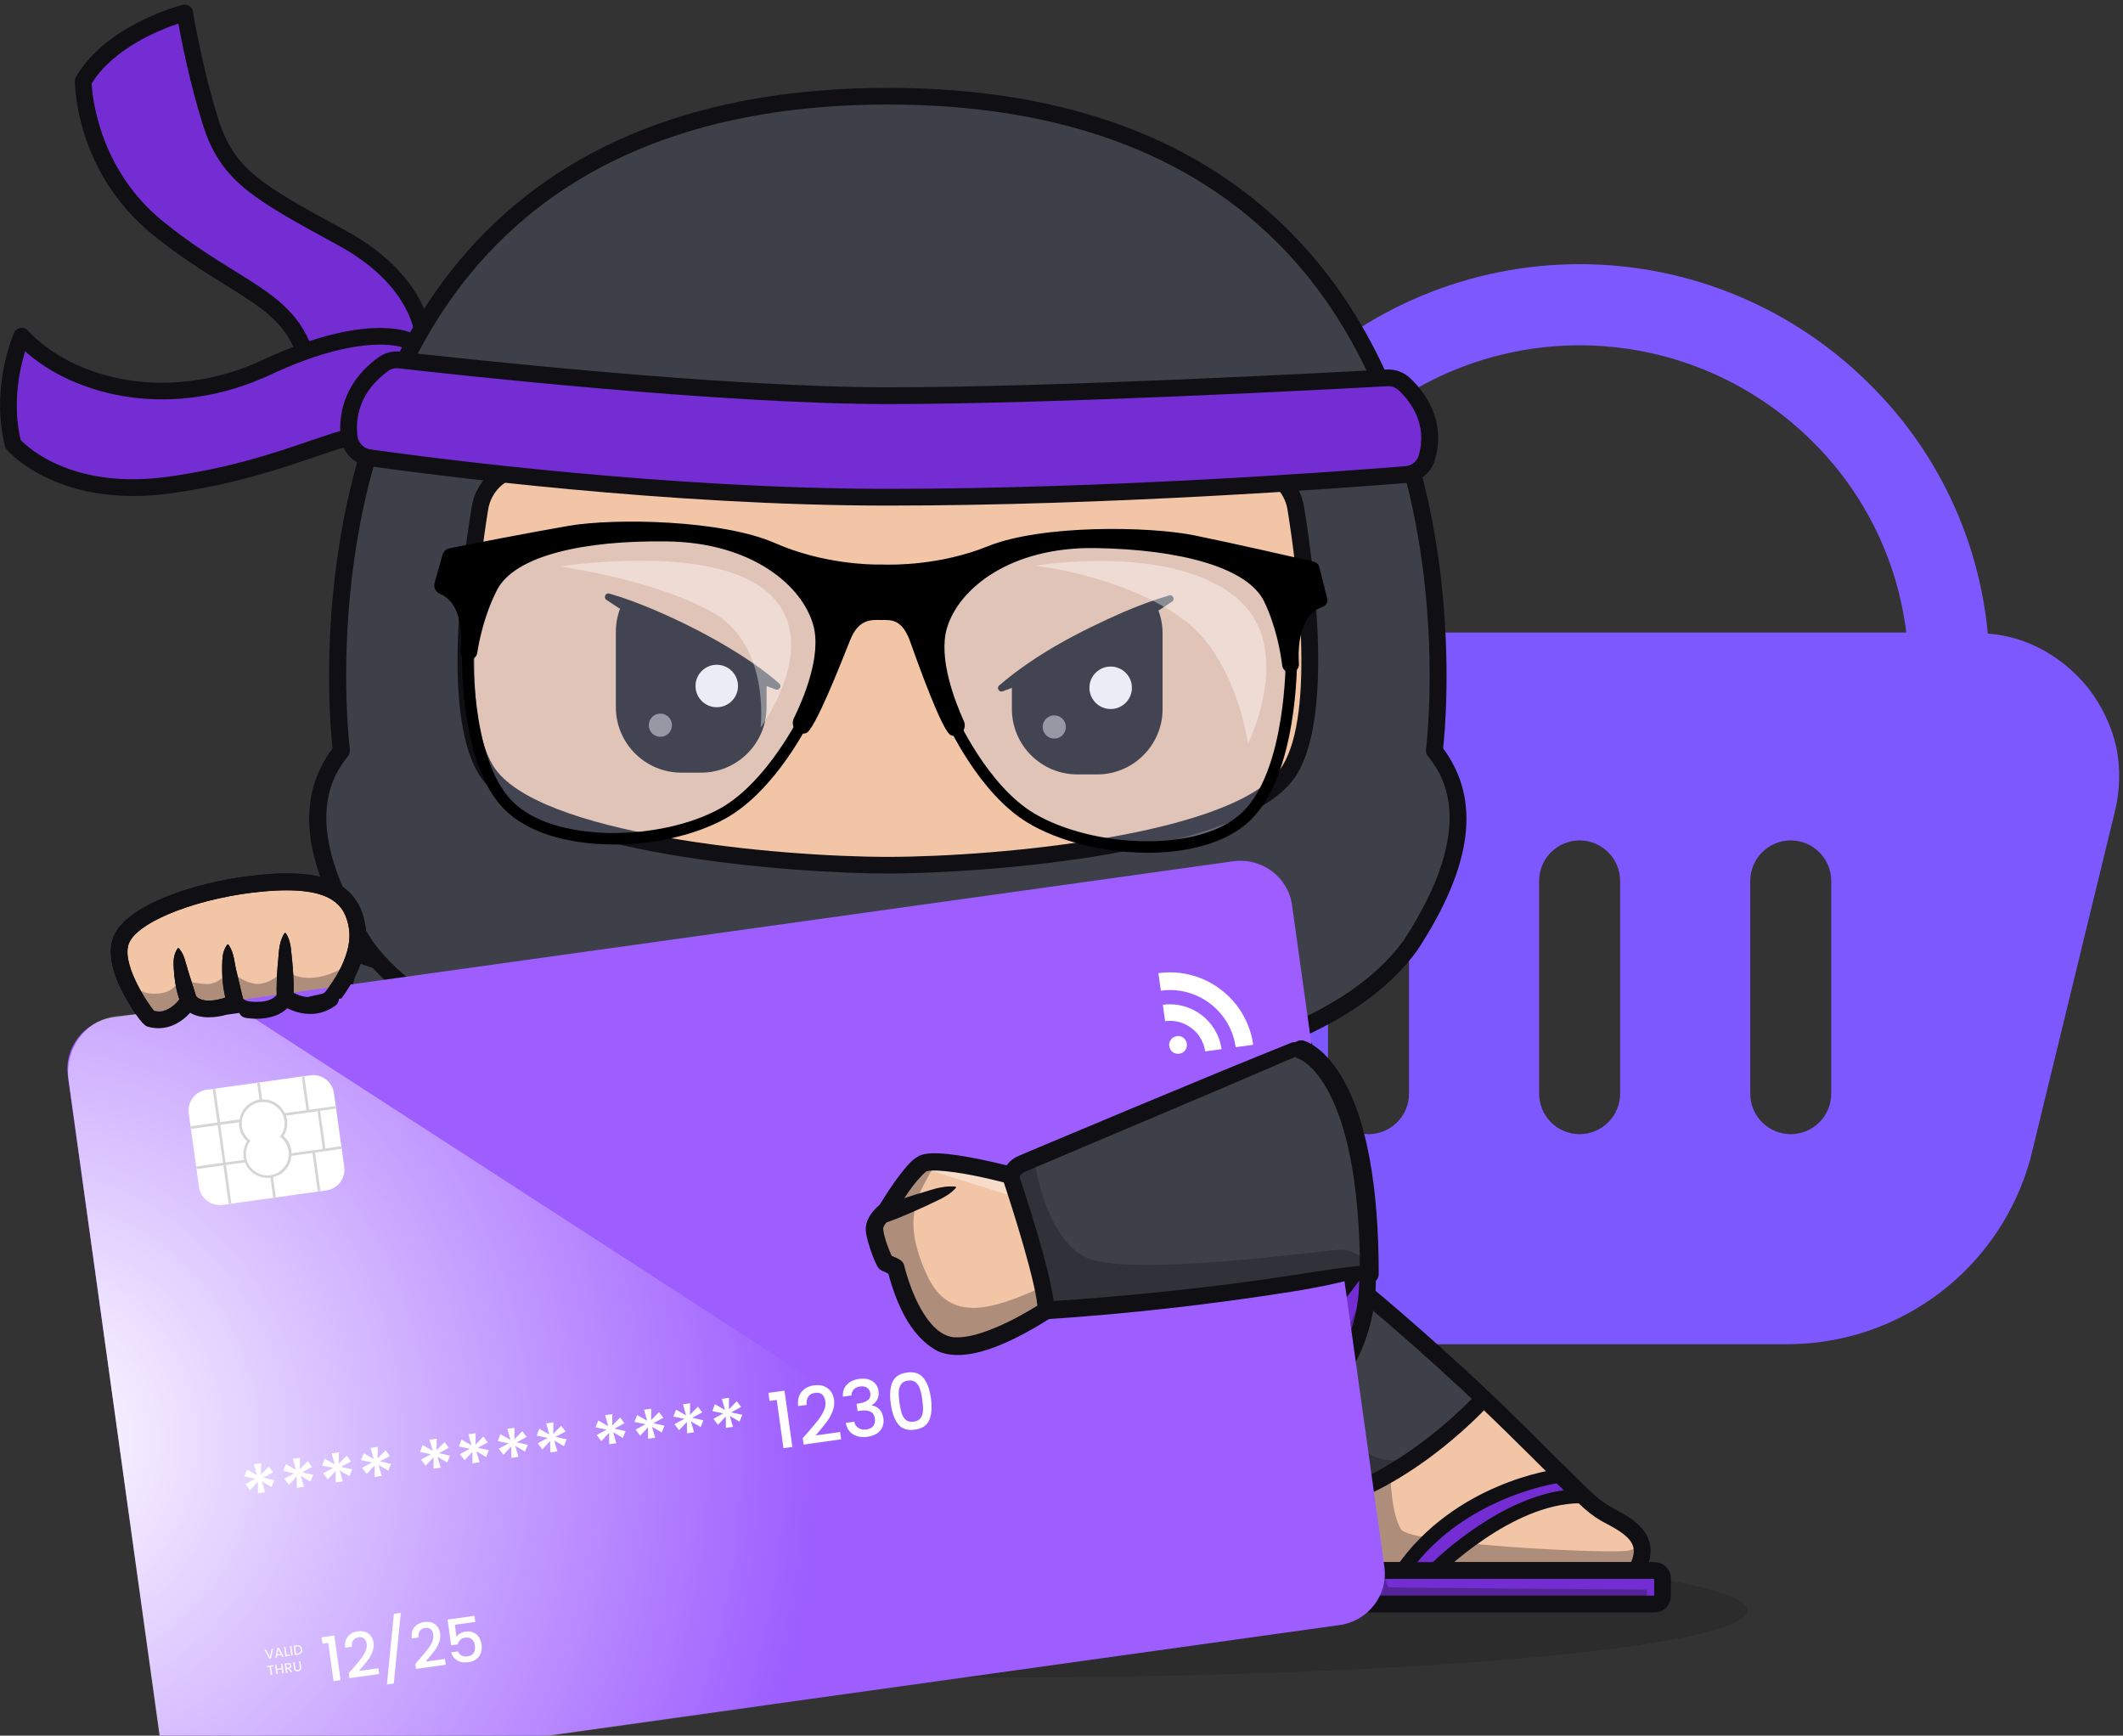 <svg width="367" height="300" viewBox="0 0 367 300" fill="none" xmlns="http://www.w3.org/2000/svg">
<rect x="0" y="0" width="367" height="300" fill="#333333" stroke="none"/>
<path d="M365.841 129.116C364.983 125.412 363.326 121.94 360.988 118.942C358.615 115.967 355.62 113.546 352.214 111.849C349.528 110.528 346.613 109.735 343.628 109.516C342.106 93.183 334.868 77.913 323.188 66.396C309.888 53.116 291.862 45.657 273.068 45.657C254.273 45.657 236.247 53.116 222.948 66.396C211.268 77.913 204.029 93.183 202.508 109.516C199.522 109.735 196.607 110.528 193.921 111.849C190.498 113.52 187.498 115.945 185.148 118.942C182.792 121.934 181.133 125.413 180.294 129.127C179.454 132.841 179.454 136.695 180.294 140.409L194.948 200.422C197.47 209.618 202.95 217.727 210.541 223.496C218.133 229.266 227.413 232.374 236.948 232.342H308.908C318.475 232.352 327.78 229.214 335.387 223.412C342.994 217.609 348.481 209.465 351.001 200.236L365.561 140.409C366.494 136.713 366.588 132.849 365.841 129.116ZM243.574 189.036C243.574 190.892 242.837 192.673 241.524 193.985C240.211 195.298 238.431 196.036 236.574 196.036C234.718 196.036 232.937 195.298 231.625 193.985C230.312 192.673 229.574 190.892 229.574 189.036V152.262C229.574 150.406 230.312 148.625 231.625 147.313C232.937 146 234.718 145.262 236.574 145.262C238.431 145.262 240.211 146 241.524 147.313C242.837 148.625 243.574 150.406 243.574 152.262V189.036ZM280.068 189.036C280.068 189.955 279.887 190.865 279.535 191.714C279.183 192.564 278.667 193.335 278.017 193.985C277.367 194.635 276.596 195.151 275.746 195.503C274.897 195.855 273.987 196.036 273.068 196.036C272.148 196.036 271.238 195.855 270.389 195.503C269.54 195.151 268.768 194.635 268.118 193.985C267.468 193.335 266.952 192.564 266.601 191.714C266.249 190.865 266.068 189.955 266.068 189.036V152.262C266.068 150.406 266.805 148.625 268.118 147.313C269.431 146 271.211 145.262 273.068 145.262C274.924 145.262 276.705 146 278.017 147.313C279.33 148.625 280.068 150.406 280.068 152.262V189.036ZM316.561 189.036C316.561 190.892 315.824 192.673 314.511 193.985C313.198 195.298 311.418 196.036 309.561 196.036C307.704 196.036 305.924 195.298 304.611 193.985C303.299 192.673 302.561 190.892 302.561 189.036V152.262C302.561 150.406 303.299 148.625 304.611 147.313C305.924 146 307.704 145.262 309.561 145.262C311.418 145.262 313.198 146 314.511 147.313C315.824 148.625 316.561 150.406 316.561 152.262V189.036ZM216.601 109.329C218.136 96.8 223.859 85.157 232.841 76.289C243.528 65.654 257.991 59.683 273.068 59.683C288.144 59.683 302.608 65.654 313.294 76.289C322.277 85.157 327.999 96.8 329.534 109.329H216.601Z" fill="#7E58FF"/>
<g clip-path="url(#clip0_1884_162)">
<g opacity="0.2">
<path d="M172.567 289.933C244.099 289.933 302.087 284.749 302.087 278.353C302.087 271.957 244.099 266.772 172.567 266.772C101.035 266.772 43.047 271.957 43.047 278.353C43.047 284.749 101.035 289.933 172.567 289.933Z" fill="#0F0F14"/>
</g>
<path d="M54.9 181.407C59.509 174.194 60.625 164.473 60.625 164.473C60.625 164.473 63.116 154.025 53.04 152.779C42.963 151.534 23.296 157.632 21.42 162.241C19.56 166.851 25.9 176.054 25.9 176.054C26.272 182.653 35.863 182.895 35.863 182.895L37.48 185.904C38.483 187.78 41.621 189.672 43.966 190.837C43.966 190.837 50.306 188.621 54.916 181.407H54.9Z" fill="#F2C5A7"/>
<path d="M106.603 178.108C93.47 176.054 60.62 164.489 60.62 164.489C60.62 164.489 59.505 174.194 54.895 181.423C50.285 188.637 43.945 190.853 43.945 190.853C45.352 191.564 46.485 192.001 46.679 192.001C47.18 192.001 51.66 193.99 65.343 198.729C79.026 203.452 109.724 205.765 109.724 205.765C112.911 203.339 119.72 180.194 106.603 178.124V178.108Z" fill="#3E4049"/>
<g opacity="0.3">
<path d="M22.593 166.35C22.593 166.35 26.879 172.641 40.044 174.226C53.21 175.811 58.094 174.76 58.094 174.76L55.458 180.631C55.458 180.631 70.953 185.386 82.63 186.971C94.291 188.556 96.556 182.976 96.556 182.976L102.378 184.497C102.378 184.497 109.527 196.336 109.43 198.665C109.333 200.994 109.268 204.035 108.686 204.423C108.104 204.811 106.616 205.749 106.616 205.749C106.616 205.749 77.163 203.08 62.477 197.711C47.775 192.341 41.872 190.287 39.85 188.362C37.828 186.438 35.871 182.912 35.871 182.912C35.871 182.912 28.124 181.278 26.717 179.192C25.31 177.089 25.666 175.714 25.536 175.52C25.407 175.326 19.714 166.091 22.609 166.366L22.593 166.35Z" fill="#0F0F14"/>
</g>
<path d="M109.746 207.188C109.746 207.188 109.681 207.188 109.633 207.188C108.371 207.091 78.595 204.811 64.88 200.088C56.518 197.209 51.552 195.317 48.9 194.314C47.671 193.845 46.716 193.489 46.474 193.424C46.474 193.424 46.555 193.441 46.684 193.441C45.503 193.441 38.047 190.028 36.203 186.599L34.958 184.302C32.419 184.06 25.14 182.831 24.477 176.571C23.2 174.647 18.121 166.527 20.062 161.708C22.407 155.901 43.207 150.127 53.186 151.356C56.486 151.761 58.96 153.119 60.513 155.367C62.47 158.198 62.421 161.675 62.211 163.535C68.114 165.589 95.319 174.889 106.802 176.701C111.137 177.38 114.048 180.178 115.213 184.788C117.251 192.858 113.256 204.892 110.587 206.93C110.328 207.124 110.021 207.221 109.714 207.221L109.746 207.188ZM46.878 190.546C47.282 190.594 47.849 190.804 49.919 191.581C52.571 192.583 57.504 194.46 65.818 197.322C78.078 201.56 104.684 203.857 109.196 204.229C110.943 202.013 114.161 192.244 112.447 185.451C111.557 181.957 109.584 180.016 106.398 179.515C93.281 177.461 61.499 166.301 60.157 165.832C59.461 165.589 59.057 164.845 59.235 164.134C59.235 164.101 60.189 159.864 58.167 156.969C57.1 155.432 55.305 154.494 52.862 154.203C42.511 152.925 24.186 159.282 22.763 162.775C21.615 165.589 24.817 171.913 27.098 175.229C27.243 175.439 27.34 175.698 27.356 175.973C27.648 181.181 35.831 181.456 35.912 181.456C36.43 181.456 36.899 181.763 37.142 182.216L38.759 185.224C39.94 187.424 45.681 190.206 46.894 190.546H46.878Z" fill="#0F0F14"/>
<path d="M43.954 192.293C43.356 192.293 42.79 191.921 42.596 191.322C42.337 190.562 42.725 189.737 43.485 189.478C43.566 189.446 49.437 187.279 53.691 180.631C58.058 173.79 59.19 164.409 59.206 164.312C59.303 163.519 60.015 162.953 60.807 163.034C61.6 163.131 62.166 163.843 62.085 164.635C62.037 165.04 60.872 174.76 56.149 182.168C51.33 189.721 44.747 192.098 44.472 192.195C44.31 192.244 44.148 192.276 43.987 192.276L43.954 192.293Z" fill="#0F0F14"/>
<path d="M286.023 271.463H229.398C228.639 271.463 228.023 272.078 228.023 272.838V275.878C228.023 276.638 228.639 277.253 229.398 277.253H286.023C286.782 277.253 287.398 276.638 287.398 275.878V272.838C287.398 272.078 286.782 271.463 286.023 271.463Z" fill="#742DD2"/>
<g opacity="0.3">
<path d="M239.163 271.577C239.163 271.577 239.729 274.245 240.037 274.342C240.344 274.439 284.725 274.747 284.725 274.747V277.238H230.898V271.447L239.179 271.577H239.163Z" fill="#0F0F14"/>
</g>
<path d="M124.439 270.994H75.141C74.114 270.994 73.281 271.827 73.281 272.854V275.701C73.281 276.728 74.114 277.561 75.141 277.561H124.439C125.466 277.561 126.299 276.728 126.299 275.701V272.854C126.299 271.827 125.466 270.994 124.439 270.994Z" fill="#FF2434"/>
<g opacity="0.3">
<path d="M74.031 274.73C74.031 274.73 108.384 274.391 109.97 274.277C111.555 274.164 112.493 270.994 112.493 270.994H122.941V277.561H74.031V274.73Z" fill="#0F0F14"/>
</g>
<path d="M78.988 263.797C77.872 264.735 74.783 267.064 76.837 270.978L124.259 270.412C124.259 270.412 124.728 262.859 124.259 260.659C110.689 256.163 89.162 255.937 89.162 255.937C89.162 255.937 80.104 262.843 78.988 263.781V263.797Z" fill="#F2C5A7"/>
<path d="M131.734 252.329C131.734 252.329 119.361 224.138 107.489 219.513C107.489 219.513 100.939 219.464 95.423 230.479C89.908 241.493 89.164 255.969 89.164 255.969C89.164 255.969 110.691 256.195 124.261 260.691C123.792 258.492 131.717 252.346 131.717 252.346L131.734 252.329Z" fill="#3E4049"/>
<g opacity="0.4">
<path d="M78.486 266.692C78.971 267.323 91.247 257.958 92.46 256.664L91.975 255.483C91.975 255.483 95.468 236.334 99.204 230.236C102.94 224.139 107.388 222.068 107.388 222.068C107.388 222.068 107.647 220.726 107.453 220.354C107.259 219.982 105.9 219.739 105.9 219.739C105.9 219.739 99.334 222.198 94.87 231.546C90.406 240.895 89.597 254.578 89.597 254.772C89.597 254.966 88.044 256.794 88.044 256.794L80.022 262.972C80.022 262.972 77.434 265.366 78.486 266.708V266.692Z" fill="white"/>
</g>
<g opacity="0.3">
<path d="M114.822 240.103C114.822 240.103 116.407 247.381 113.14 252.055C109.873 256.729 105.862 256.729 105.862 256.729L113.609 258.347C113.609 258.347 114.353 264.396 111.361 265.512C108.369 266.628 91.758 267.372 89.138 267.194C86.518 267 85.725 266.045 85.725 266.045C85.725 266.045 83.752 267.938 82.005 267.048C82.005 267.048 80.081 267.744 78.609 267C77.137 266.256 77.008 269.798 77.008 269.798C77.008 269.798 77.477 270.881 80.922 270.898C84.383 270.914 124.235 270.445 124.235 270.445L124.446 261.161C124.446 261.161 124.413 259.511 124.947 258.816C125.481 258.12 130.996 252.718 130.996 252.718L129.265 251.408C129.265 251.408 116.941 243.855 114.79 240.119L114.822 240.103Z" fill="#0F0F14"/>
</g>
<path d="M76.821 272.434C76.287 272.434 75.786 272.142 75.543 271.657C73.02 266.837 76.708 263.797 77.921 262.794L78.05 262.697C79.037 261.872 85.781 256.713 87.755 255.208C87.981 252.168 89.146 239.762 94.111 229.832C99.95 218.138 107.18 218.073 107.471 218.073C107.649 218.073 107.826 218.106 107.988 218.17C120.28 222.958 132.524 250.583 133.025 251.763C133.284 252.378 133.106 253.073 132.589 253.494C129.079 256.211 125.893 259.446 125.666 260.481C126.135 262.891 125.731 269.749 125.666 270.541C125.618 271.301 125.003 271.884 124.243 271.9L76.821 272.466H76.805L76.821 272.434ZM107.244 220.985C106.112 221.146 101.098 222.327 96.699 231.126C91.394 241.736 90.601 255.888 90.601 256.033C90.585 256.454 90.375 256.858 90.035 257.101C86.914 259.478 80.784 264.185 79.91 264.897L79.781 265.01C78.39 266.158 77.112 267.452 77.792 269.522L122.901 268.989C123.046 266.11 123.127 262.212 122.852 260.966C122.351 258.605 126.232 254.853 129.936 251.893C127.639 246.911 117.11 225.174 107.26 220.985H107.244Z" fill="#0F0F14"/>
<path d="M124.248 262.131C124.103 262.131 123.941 262.114 123.795 262.05C110.597 257.683 89.345 257.408 89.135 257.408C88.342 257.408 87.695 256.745 87.695 255.952C87.695 255.16 88.342 254.513 89.135 254.513C90.024 254.513 111.05 254.788 124.669 259.3C125.429 259.559 125.833 260.368 125.591 261.128C125.397 261.742 124.83 262.114 124.216 262.114L124.248 262.131Z" fill="#0F0F14"/>
<path d="M85.35 271.496C84.525 270.121 84.088 268.536 84.363 266.935C84.606 265.285 86.353 263.619 88.035 264.331C88.116 264.363 88.132 264.46 88.083 264.525C87.258 265.593 86.45 265.932 86.466 267.194C86.482 268.213 87 269.41 87.453 270.348C88.067 271.722 86.142 272.758 85.334 271.496H85.35Z" fill="#0F0F14"/>
<path d="M80.617 270.671C80.019 269.005 80.132 264.8 82.526 264.719C82.606 264.719 82.671 264.8 82.655 264.88C82.655 266.045 82.445 266.482 82.542 267.501C82.606 268.212 82.817 269.296 82.946 270.008C83.27 271.512 81.135 272.11 80.633 270.671H80.617Z" fill="#0F0F14"/>
<path d="M77.496 270.59C77.156 269.182 77.318 267.759 77.9 266.433C78.095 265.996 78.45 265.56 79.097 265.446C79.178 265.446 79.243 265.479 79.275 265.543C79.502 266.142 79.55 266.481 79.534 266.853C79.534 267.953 79.793 269.118 79.874 270.201C79.971 271.657 77.884 271.997 77.512 270.606L77.496 270.59Z" fill="#0F0F14"/>
<path d="M278.457 262.132C274.915 260.272 274.446 259.333 261.652 246.734C259.905 245.02 258.175 243.354 256.477 241.736C256.477 241.736 244.751 254.853 230 259.333C229.159 264.008 230.372 271.464 230.372 271.464H282.84C285.735 266.337 281.999 263.992 278.457 262.132Z" fill="#F2C5A7"/>
<path d="M256.479 241.72C245.707 231.514 236.407 223.848 236.407 223.848C223.112 227.681 213.586 251.667 213.586 251.667L230.019 259.317C244.769 254.837 256.479 241.72 256.495 241.72H256.479Z" fill="#3E4049"/>
<g opacity="0.3">
<path d="M230.763 239.536C230.763 239.536 232.493 245.423 235.032 249.612C237.572 253.801 244.397 252.103 244.397 252.103L240.37 254.933C240.37 254.933 240.467 261.742 242.23 264.363C244.009 266.983 279.009 268.649 281.532 268.002C284.055 267.355 283.683 266.692 283.683 266.692L282.842 271.447H230.374L229.711 260.335L229.355 259.009L214.508 251.65C214.508 251.65 227.479 244.647 230.746 239.52L230.763 239.536Z" fill="#0F0F14"/>
</g>
<path d="M282.847 272.902H230.379C229.667 272.902 229.069 272.385 228.956 271.689C228.907 271.398 227.888 264.977 228.422 260.174L212.96 252.976C212.264 252.653 211.941 251.844 212.232 251.132C212.636 250.13 222.179 226.435 236.007 222.456C236.46 222.327 236.962 222.424 237.334 222.731C237.463 222.828 249.998 233.179 262.678 245.682C265.492 248.448 267.708 250.663 269.487 252.443C275.763 258.686 276.555 259.478 279.143 260.837C281.602 262.131 284.303 263.748 285.111 266.465C285.613 268.18 285.289 270.104 284.125 272.158C283.866 272.611 283.381 272.902 282.863 272.902H282.847ZM231.641 270.007H281.957C282.426 268.956 282.54 268.066 282.313 267.29C281.828 265.657 279.725 264.427 277.784 263.408C274.825 261.856 273.838 260.869 267.449 254.497C265.67 252.717 263.454 250.518 260.64 247.752C249.626 236.899 238.725 227.68 236.088 225.465C225.656 229.12 217.553 246.151 215.451 250.938L230.605 258.006C231.204 258.281 231.527 258.928 231.414 259.575C230.816 262.858 231.333 267.759 231.624 270.007H231.641Z" fill="#0F0F14"/>
<path d="M230.015 260.772C229.4 260.772 228.818 260.368 228.624 259.737C228.397 258.977 228.818 258.168 229.594 257.926C243.762 253.623 255.294 240.878 255.407 240.749C255.941 240.151 256.847 240.102 257.445 240.636C258.044 241.169 258.092 242.075 257.559 242.674C257.073 243.224 245.396 256.146 230.435 260.691C230.289 260.74 230.16 260.756 230.015 260.756V260.772Z" fill="#0F0F14"/>
<path d="M224.062 178.107C224.062 178.107 244.586 217.378 232.132 235.557C219.678 253.736 197.035 261.936 164.17 259.462C131.305 256.971 99.944 241.04 109.648 199.473C107.852 193.246 101.609 184.334 101.609 184.334C101.609 184.334 144.874 189.025 176.802 185.03C208.729 181.051 224.045 178.124 224.045 178.124L224.062 178.107Z" fill="#3E4049"/>
<path d="M128.362 195.43C128.362 195.43 124.82 190.19 124.626 189.397C124.432 188.604 125.176 188.346 125.176 188.346L138.536 189.462C138.536 189.462 138.827 190.012 138.988 190.448C139.15 190.885 133.069 196.433 132.082 196.691C131.096 196.934 129.559 197.096 129.559 196.902C129.559 196.708 128.346 195.414 128.346 195.414L128.362 195.43Z" fill="#F2C5A7"/>
<g opacity="0.3">
<path d="M108.332 220.726C108.332 220.726 119.977 240.684 164.666 235.428C196.431 231.692 192.355 194.848 192.355 194.848C192.355 194.848 143.187 203.048 106.602 185.904C106.602 185.904 158.471 192.891 183.718 188.136C208.966 183.38 220.287 178.674 220.287 178.674C220.287 178.674 234.472 205.215 231.496 226.953C228.504 248.69 200.588 266.158 156.013 258.54C111.438 250.922 108.219 225.384 108.316 220.726H108.332Z" fill="#0F0F14"/>
</g>
<path d="M175.249 261.322C171.658 261.322 167.922 261.176 164.072 260.885C141.041 259.138 123.282 251.262 114.063 238.711C106.542 228.457 104.553 215.259 108.159 199.489C106.332 193.586 100.493 185.224 100.428 185.127C100.105 184.658 100.072 184.043 100.364 183.558C100.655 183.073 101.205 182.798 101.771 182.863C102.207 182.911 145.23 187.488 176.623 183.574C208.114 179.644 223.624 176.7 223.786 176.668C224.417 176.539 225.048 176.846 225.339 177.412C226.196 179.046 246.106 217.669 233.329 236.35C221.975 252.944 202.453 261.306 175.249 261.306V261.322ZM104.52 186.049C106.542 189.219 109.809 194.702 111.055 199.053C111.119 199.295 111.135 199.538 111.071 199.78C107.545 214.854 109.34 227.389 116.392 237.013C125.093 248.868 142.092 256.324 164.283 258.006C196.275 260.432 218.708 252.604 230.935 234.732C241.707 219.011 226.228 185.758 223.252 179.725C219.225 180.453 203.925 183.089 176.979 186.453C150.131 189.801 114.952 187.019 104.504 186.049H104.52Z" fill="#0F0F14"/>
<path d="M109.742 228.392C109.499 228.392 109.24 228.327 109.014 228.198C108.335 227.793 108.092 226.904 108.513 226.225C108.788 225.772 115.257 214.984 129.619 206.687C144.435 198.114 150.015 190.626 150.92 188.459C151.228 187.715 152.069 187.375 152.813 187.682C153.557 187.99 153.896 188.831 153.589 189.575C152.344 192.567 146.02 200.524 131.075 209.194C117.408 217.103 111.068 227.599 111.02 227.713C110.745 228.165 110.259 228.424 109.774 228.424L109.742 228.392Z" fill="#0F0F14"/>
<path d="M107.965 218.558C107.204 218.558 106.558 217.959 106.525 217.183C106.444 215.857 109.194 212.315 110.261 211.069C112.412 208.546 116.116 204.891 121.551 201.915C131.627 196.384 138.404 190.221 139.374 188.329C139.746 187.617 140.62 187.342 141.315 187.698C142.027 188.07 142.302 188.944 141.946 189.639C140.442 192.55 132.759 199.036 122.942 204.438C114.03 209.339 109.841 216.277 109.404 217.377C109.275 218.008 108.741 218.509 108.062 218.542C108.029 218.542 108.013 218.542 107.981 218.542L107.965 218.558Z" fill="#0F0F14"/>
<path d="M129.574 198.163C129.234 198.163 128.911 198.05 128.636 197.807C125.902 195.462 121.471 187.505 120.986 186.599C120.597 185.903 120.856 185.014 121.552 184.642C122.247 184.254 123.137 184.512 123.525 185.208C124.803 187.521 128.555 193.926 130.528 195.624C131.143 196.141 131.207 197.063 130.69 197.662C130.399 198.001 129.994 198.163 129.59 198.163H129.574Z" fill="#0F0F14"/>
<path d="M123.232 202.514C122.925 202.514 122.602 202.417 122.343 202.207C117.442 198.341 110.924 186.421 110.649 185.92C110.261 185.224 110.52 184.335 111.231 183.963C111.927 183.574 112.816 183.833 113.188 184.545C113.253 184.658 119.69 196.449 124.122 199.942C124.753 200.444 124.85 201.349 124.364 201.98C124.073 202.336 123.653 202.53 123.232 202.53V202.514Z" fill="#0F0F14"/>
<path d="M73.328 59.553C73.328 59.553 73.765 49.105 59.014 41.067C44.264 33.045 39.25 30.23 36.339 20.898C33.427 11.566 31.939 2.233 31.939 2.233C31.939 2.233 19.437 5.403 14.391 13.992C14.391 13.992 14.391 28.92 27.265 39.385C40.139 49.833 49.213 51.175 52.609 60.783C56.022 70.39 73.312 59.553 73.312 59.553H73.328Z" fill="#742DD2"/>
<path d="M58.733 66.185C57.617 66.185 56.55 66.039 55.58 65.7C53.477 64.972 52.021 63.484 51.245 61.268C49.256 55.639 45.164 53.1 38.969 49.251C35.281 46.97 31.125 44.383 26.353 40.517C13.091 29.745 12.945 14.639 12.945 14.008C12.945 13.749 13.01 13.49 13.139 13.28C18.428 4.271 31.044 0.972 31.578 0.842C31.966 0.745 32.386 0.81 32.726 1.037C33.066 1.263 33.292 1.619 33.357 2.023C33.357 2.12 34.877 11.372 37.708 20.494C40.473 29.357 45.309 31.993 59.688 39.822C75.053 48.183 74.778 59.165 74.762 59.634C74.746 60.103 74.487 60.54 74.082 60.799C73.678 61.058 65.349 66.201 58.733 66.201V66.185ZM15.84 14.38C15.954 16.725 17.134 29.308 28.181 38.269C32.807 42.021 36.899 44.56 40.505 46.792C46.975 50.803 51.649 53.715 53.995 60.297C54.48 61.656 55.321 62.529 56.566 62.966C60.755 64.438 68.438 60.75 71.867 58.745C71.64 56.335 69.974 48.652 58.345 42.328C43.611 34.306 38.096 31.298 34.99 21.319C32.807 14.283 31.4 7.199 30.834 4.077C27.534 5.177 19.657 8.331 15.889 14.364L15.84 14.38Z" fill="#0F0F14"/>
<path d="M70.394 58.809C70.394 58.809 63.294 55.445 46.117 63.483C28.941 71.505 11.764 66.75 3.742 58.113C3.742 58.113 -0.172 67.025 2.254 76.729C2.254 76.729 10.47 86.434 29.329 83.83C48.188 81.21 57.892 75.047 64.054 75.047C70.216 75.047 72.643 61.235 70.394 58.809Z" fill="#742DD2"/>
<path d="M23 85.722C8.153 85.722 1.457 78.04 1.15 77.668C1.004 77.506 0.907 77.296 0.858 77.086C-1.665 67.009 2.266 57.92 2.427 57.531C2.621 57.078 3.026 56.771 3.511 56.69C3.996 56.609 4.481 56.771 4.805 57.127C12.552 65.457 29.033 69.872 45.514 62.173C63.112 53.957 70.697 57.353 71.021 57.515C71.182 57.596 71.344 57.709 71.457 57.839C73.414 59.958 72.767 66.395 70.875 70.713C69.242 74.449 66.815 76.503 64.05 76.503C61.672 76.503 58.405 77.619 54.281 79.026C48.458 81.016 40.484 83.749 29.518 85.269C27.189 85.593 25.022 85.739 23 85.739V85.722ZM3.56 76.034C4.934 77.474 12.762 84.671 29.114 82.391C39.805 80.903 47.633 78.234 53.343 76.277C57.887 74.724 61.171 73.592 64.034 73.592C66.12 73.592 67.543 71.053 68.206 69.532C69.937 65.57 69.969 61.187 69.452 60.006C67.915 59.553 60.912 58.146 46.727 64.777C30.085 72.557 13.329 68.74 4.336 60.718C3.414 63.726 2.088 69.71 3.56 76.018V76.034Z" fill="#0F0F14"/>
<path d="M247.942 129.747C247.942 129.747 262.498 16.611 153.47 16.611C44.442 16.611 58.999 129.747 58.999 129.747C54.891 134.972 50.782 144.498 63.107 163.357C83.276 191.354 153.47 189.866 153.47 189.866C153.47 189.866 223.665 191.354 243.833 163.357C256.158 144.498 252.05 134.972 247.942 129.747Z" fill="#3E4049"/>
<g opacity="0.3">
<path d="M248.584 115.936C248.584 113.914 248.519 111.714 248.406 109.369C248.212 112.976 247.953 115.062 247.953 115.062C248.163 115.337 248.39 115.628 248.6 115.92L248.584 115.936Z" fill="#0F0F14"/>
</g>
<g opacity="0.3">
<path d="M58.545 109.369C58.432 111.714 58.367 113.914 58.367 115.936C58.577 115.645 58.804 115.353 59.014 115.079C59.014 115.079 58.739 112.992 58.561 109.385L58.545 109.369Z" fill="#0F0F14"/>
</g>
<path d="M223.999 87.858C223.401 84.154 220.441 81.291 216.721 80.806C192.832 77.684 153.482 77.49 153.482 77.49C153.482 77.49 114.114 77.684 90.242 80.806C86.522 81.291 83.562 84.154 82.964 87.858C81.136 99.228 78.128 123.537 84.031 133.112C91.875 145.809 134.817 149.545 153.482 149.545C172.146 149.545 215.088 145.809 222.932 133.112C228.852 123.537 225.843 99.228 223.999 87.858Z" fill="#F2C5A7"/>
<path d="M155.176 191.322C154.19 191.322 153.607 191.322 153.462 191.322C152.621 191.338 135.185 191.597 115.615 188.556C88.588 184.351 70.522 176.151 61.918 164.214C61.918 164.198 61.885 164.182 61.885 164.166C52.359 149.577 50.903 138.191 57.486 129.36C57.179 126.594 56.111 114.771 57.907 99.519C59.767 83.685 65.233 61.106 80.712 43.525C97.241 24.731 121.729 15.188 153.478 15.188C185.227 15.188 209.698 24.715 226.244 43.525C241.706 61.106 247.173 83.685 249.049 99.519C250.844 114.771 249.777 126.594 249.47 129.36C256.036 138.191 254.597 149.577 245.07 164.166C245.07 164.182 245.038 164.198 245.038 164.214C236.434 176.151 218.384 184.351 191.341 188.556C175.005 191.095 160.158 191.338 155.208 191.338L155.176 191.322ZM64.311 162.548C83.833 189.591 152.75 188.443 153.446 188.427C153.462 188.427 153.494 188.427 153.51 188.427C154.206 188.427 223.139 189.575 242.644 162.548C255.907 142.234 249.065 133.516 246.801 130.654C246.558 130.346 246.461 129.958 246.51 129.57C246.526 129.441 248.127 116.534 246.154 99.761C244.326 84.348 239.021 62.416 224.061 45.401C208.097 27.27 184.354 18.067 153.494 18.067C122.634 18.067 98.875 27.27 82.928 45.401C67.967 62.4 62.646 84.348 60.834 99.761C58.845 116.55 60.462 129.457 60.478 129.57C60.527 129.958 60.414 130.346 60.187 130.654C57.939 133.516 51.081 142.234 64.344 162.548H64.311Z" fill="#0F0F14"/>
<path d="M153.476 150.984C137.885 150.984 91.417 147.846 82.796 133.872C76.78 124.119 79.416 100.715 81.535 87.631C82.246 83.264 85.659 79.948 90.058 79.366C113.753 76.261 153.088 76.034 153.476 76.034C153.88 76.034 193.215 76.277 216.91 79.366C221.309 79.948 224.722 83.264 225.434 87.631C227.552 100.715 230.189 124.119 224.172 133.872C215.535 147.846 169.084 150.984 153.492 150.984H153.476ZM153.46 78.929C153.088 78.929 113.931 79.156 90.414 82.245C87.293 82.649 84.867 85.011 84.382 88.1C82.732 98.322 79.513 123.068 85.255 132.368C92.598 144.255 134.391 148.105 153.476 148.105C172.561 148.105 214.355 144.255 221.697 132.368C227.439 123.084 224.221 98.322 222.571 88.1C222.069 85.011 219.643 82.649 216.538 82.245C193.021 79.172 153.864 78.945 153.476 78.929H153.46Z" fill="#0F0F14"/>
<path d="M134.119 119.187C128.863 117.327 123.962 114.804 119.078 112.167C114.226 109.499 109.438 106.798 104.829 103.676C104.279 103.304 104.683 102.398 105.33 102.592C108.031 103.369 110.635 104.371 113.207 105.455C118.318 107.655 123.283 110.194 127.973 113.17C130.302 114.674 132.599 116.275 134.718 118.152C135.203 118.572 134.718 119.413 134.119 119.171V119.187Z" fill="#0F0F14"/>
<path d="M121.195 133.549H117.783C111.54 133.549 106.461 128.487 106.461 122.228V109.208C106.461 107.331 106.914 105.552 107.739 103.983C108.094 103.304 132.517 117.569 132.517 117.569V122.228C132.517 128.471 127.455 133.549 121.195 133.549Z" fill="#0F0F14"/>
<path d="M123.906 122.243C125.934 122.243 127.577 120.6 127.577 118.572C127.577 116.544 125.934 114.9 123.906 114.9C121.878 114.9 120.234 116.544 120.234 118.572C120.234 120.6 121.878 122.243 123.906 122.243Z" fill="white"/>
<g opacity="0.5">
<path d="M114.162 127.355C115.269 127.355 116.167 126.457 116.167 125.349C116.167 124.242 115.269 123.344 114.162 123.344C113.054 123.344 112.156 124.242 112.156 125.349C112.156 126.457 113.054 127.355 114.162 127.355Z" fill="white"/>
</g>
<path d="M172.724 118.475C179.112 113.008 186.601 109.143 194.235 105.779C196.807 104.695 199.411 103.692 202.112 102.916C202.435 102.819 202.759 103.013 202.856 103.32C202.937 103.579 202.823 103.838 202.613 103.983C198.004 107.089 193.216 109.806 188.364 112.475C183.496 115.111 178.595 117.634 173.322 119.494C172.708 119.72 172.222 118.896 172.724 118.475Z" fill="#0F0F14"/>
<path d="M186.244 133.856H189.656C195.899 133.856 200.978 128.793 200.978 122.534V109.514C200.978 107.638 200.525 105.859 199.7 104.29C199.344 103.611 174.922 117.876 174.922 117.876V122.534C174.922 128.777 179.984 133.856 186.244 133.856Z" fill="#0F0F14"/>
<path d="M192 122.551C194.027 122.551 195.671 120.907 195.671 118.879C195.671 116.852 194.027 115.208 192 115.208C189.972 115.208 188.328 116.852 188.328 118.879C188.328 120.907 189.972 122.551 192 122.551Z" fill="white"/>
<g opacity="0.5">
<path d="M182.248 127.662C183.355 127.662 184.253 126.764 184.253 125.656C184.253 124.548 183.355 123.65 182.248 123.65C181.14 123.65 180.242 124.548 180.242 125.656C180.242 126.764 181.14 127.662 182.248 127.662Z" fill="white"/>
</g>
<path d="M66.197 62.983C67.022 62.368 68.057 62.093 69.092 62.207C78.004 63.225 124.536 68.369 153.471 68.369C182.406 68.369 230.474 65.797 239.758 65.28C240.89 65.215 241.99 65.619 242.815 66.412C244.95 68.433 248.476 72.865 246.632 79.141C246.163 80.742 244.707 81.874 243.042 82.003C232.642 82.844 191.948 85.917 153.471 85.917C114.993 85.917 74.607 80.596 63.852 79.092C61.992 78.833 60.552 77.329 60.342 75.469C59.986 72.218 60.552 67.123 66.197 62.967V62.983Z" fill="#742DD2"/>
<path d="M153.474 87.389C115.385 87.389 75.096 82.149 63.661 80.548C61.154 80.192 59.197 78.186 58.906 75.647C58.55 72.509 58.922 66.541 65.343 61.818C66.475 60.993 67.866 60.621 69.257 60.783C78.266 61.818 124.636 66.945 153.474 66.945C182.312 66.945 230.348 64.374 239.681 63.872C241.201 63.775 242.689 64.341 243.805 65.393C246.247 67.706 250.064 72.606 248.026 79.577C247.396 81.728 245.439 83.297 243.158 83.475C231.772 84.397 191.677 87.389 153.458 87.389H153.474ZM67.057 64.147C62.076 67.819 61.445 72.25 61.785 75.323C61.914 76.537 62.852 77.507 64.065 77.685C75.451 79.286 115.579 84.494 153.474 84.494C191.369 84.494 231.578 81.502 242.932 80.58C244.031 80.499 244.953 79.755 245.245 78.752C246.846 73.269 243.789 69.339 241.816 67.479C241.266 66.962 240.57 66.719 239.826 66.751C230.478 67.269 182.361 69.841 153.458 69.841C124.555 69.841 77.942 64.697 68.917 63.662C68.254 63.581 67.575 63.759 67.041 64.163L67.057 64.147Z" fill="#0F0F14"/>
<path d="M107.445 215.631C107.445 215.631 121.112 242.01 157.697 247.251C194.282 252.475 222.506 239.245 236.027 217.119C236.027 217.119 242.577 245.278 200.914 256.777C159.25 268.293 105.763 254.286 107.445 215.647V215.631Z" fill="#742DD2"/>
<g opacity="0.3">
<path d="M200.929 251.407C161.368 262.341 111.164 250.259 107.622 215.938C107.509 215.744 107.461 215.631 107.461 215.631C105.779 254.27 159.265 268.277 200.929 256.761C236.657 246.895 236.932 224.785 236.285 218.688C235.396 227.794 229.508 243.498 200.929 251.391V251.407Z" fill="#0F0F14"/>
</g>
<path d="M171.633 262.131C151.804 262.131 133.01 256.907 120.847 247.235C110.576 239.067 105.449 228.118 105.983 215.567C106.015 214.92 106.485 214.354 107.115 214.224C107.762 214.079 108.409 214.386 108.716 214.968C108.781 215.098 112.194 221.535 119.909 228.49C127.041 234.927 139.414 243.176 157.885 245.812C191.802 250.664 220.559 239.65 234.775 216.343C235.083 215.842 235.665 215.567 236.247 215.664C236.83 215.761 237.299 216.198 237.428 216.764C237.493 217.071 239.126 224.365 235.422 233.164C232.042 241.186 223.373 252.039 201.296 258.152C191.607 260.821 181.483 262.115 171.633 262.115V262.131ZM108.991 220.726C109.832 230.285 114.41 238.42 122.658 244.971C140.191 258.929 172.215 263.199 200.535 255.371C217.13 250.793 228.274 242.723 232.77 232.048C234.533 227.859 234.953 224.026 234.97 221.341C227.982 231.175 218.068 238.873 206.067 243.758C191.979 249.483 175.191 251.182 157.497 248.658C138.234 245.909 125.327 237.288 117.887 230.528C113.811 226.824 110.9 223.314 109.008 220.694L108.991 220.726Z" fill="#0F0F14"/>
<path d="M247.995 271.398C247.995 271.398 260.659 258.605 273.145 258.621L269.442 255.111C269.442 255.111 252.281 257.279 242.383 271.463L247.979 271.415L247.995 271.398Z" fill="#742DD2"/>
<path d="M286.025 278.693H229.4C227.848 278.693 226.586 277.432 226.586 275.879V272.822C226.586 271.269 227.848 270.008 229.4 270.008H286.025C287.577 270.008 288.839 271.269 288.839 272.822V275.879C288.839 277.432 287.577 278.693 286.025 278.693ZM229.481 275.798H285.96V272.903H229.481V275.798Z" fill="#0F0F14"/>
<path d="M242.401 272.66C241.948 272.66 241.544 272.417 241.333 272.013C241.123 271.608 241.155 271.123 241.414 270.767C251.507 256.308 268.586 253.995 269.314 253.914C269.67 253.866 270.026 253.979 270.301 254.238L274.004 257.747C274.36 258.087 274.474 258.605 274.296 259.074C274.118 259.527 273.665 259.834 273.18 259.834C273.18 259.834 273.18 259.834 273.163 259.834C261.34 259.834 249.016 272.126 248.887 272.255C248.66 272.482 248.353 272.611 248.045 272.611L242.449 272.66H242.401ZM269.071 256.389C266.273 256.874 253.399 259.656 244.843 270.218L247.512 270.185C249.55 268.212 259.561 259.025 270.349 257.586L269.071 256.373V256.389Z" fill="#0F0F14"/>
<path d="M115.724 270.881C115.724 270.881 105.664 259.139 89.28 263.991C88.827 264.12 88.342 264.12 87.889 263.942C87.582 263.813 87.275 263.651 87.194 263.489C87 263.101 85.398 258.864 85.398 258.864L88.067 256.81L89.555 260.691C89.555 260.691 98.208 258.071 107.411 261.209C115.498 263.958 119.736 270.897 119.736 270.897H115.724V270.881Z" fill="#FF2434"/>
<path d="M124.441 279H75.159C73.332 279 71.844 277.512 71.844 275.684V272.854C71.844 271.026 73.332 269.538 75.159 269.538H124.441C126.269 269.538 127.757 271.026 127.757 272.854V275.684C127.757 277.512 126.269 279 124.441 279ZM75.143 272.433C74.917 272.433 74.723 272.627 74.723 272.854V275.684C74.723 275.911 74.917 276.105 75.143 276.105H124.425C124.651 276.105 124.845 275.911 124.845 275.684V272.854C124.845 272.627 124.651 272.433 124.425 272.433H75.143Z" fill="#0F0F14"/>
<path d="M115.728 272.078C115.372 272.078 115.048 271.932 114.806 271.658C114.418 271.205 105.021 260.562 89.607 265.123C88.879 265.334 88.103 265.301 87.423 265.026C86.728 264.751 86.324 264.428 86.113 264.023C85.903 263.619 84.739 260.562 84.253 259.268C84.059 258.767 84.221 258.217 84.641 257.894L87.31 255.84C87.618 255.613 88.006 255.532 88.378 255.629C88.75 255.726 89.041 256.001 89.17 256.357L90.286 259.236C92.955 258.621 100.152 257.441 107.786 260.045C116.197 262.907 120.58 269.943 120.758 270.25C120.984 270.622 121 271.091 120.774 271.463C120.564 271.852 120.159 272.078 119.723 272.078H115.711H115.728ZM97.047 261.614C107.641 261.614 114.563 267.954 116.245 269.668H117.345C115.566 267.517 112.072 264.04 107.026 262.325C98.292 259.349 89.995 261.808 89.914 261.824C89.316 262.002 88.669 261.694 88.442 261.096L87.537 258.718L86.857 259.236C87.423 260.724 87.973 262.163 88.2 262.713C88.248 262.73 88.297 262.762 88.362 262.778C88.539 262.843 88.75 262.859 88.944 262.794C91.839 261.937 94.556 261.581 97.063 261.581L97.047 261.614Z" fill="#0F0F14"/>
<path d="M127.286 236.01C127.286 236.01 131.249 235.121 133.61 236.415C135.972 237.709 137.961 245.618 133.61 248.238C129.26 250.858 126.639 247.3 126.639 247.3C126.639 247.3 125.022 249.289 122.159 244.566C119.296 239.844 117.776 232.42 120.283 230.738C122.79 229.072 126.429 231.724 127.286 235.994V236.01Z" fill="#FF2434"/>
<path d="M127.239 235.752C127.239 235.752 128.581 242.707 126.656 247.316L127.239 235.752Z" fill="#FF2434"/>
<path d="M135.532 239.229C135.532 239.229 140.109 244.049 140.141 249.937C140.174 255.824 134.173 266.175 121.218 266.741C121.218 266.741 118.355 258.282 116.867 255.969C116.867 255.969 125.763 255.597 129.192 253.851C132.621 252.104 132.701 248.724 132.701 248.724" fill="#FF2434"/>
<path d="M123.6 246.313C123.6 246.313 117.001 250.728 112.893 250.793C108.785 250.858 105.97 249.418 104.013 249.208C102.056 248.998 99.016 250.793 99.016 250.793V239.213C99.016 239.213 102.752 238.048 105.679 239.714C108.607 241.396 111.599 242.625 113.96 241.008C116.322 239.391 119.039 234.846 119.039 234.846" fill="#FF2434"/>
<g opacity="0.4">
<path d="M107.16 243.741C106.853 243.401 107.225 242.9 107.629 243.078C108.357 243.401 109.425 243.757 110.605 243.806C112.853 243.87 114.988 242.463 115.15 242.835C115.312 243.207 114.552 245.051 110.605 244.954C108.664 244.905 107.678 244.323 107.144 243.741H107.16Z" fill="white"/>
</g>
<g opacity="0.4">
<path d="M125.786 257.408C125.478 257.23 125.673 256.794 126.028 256.842C126.659 256.923 127.581 256.713 128.519 256.486C130.282 256.05 131.705 254.61 131.9 254.836C132.094 255.063 131.867 256.535 128.746 257.311C127.225 257.699 126.303 257.732 125.786 257.424V257.408Z" fill="white"/>
</g>
<g opacity="0.4">
<path d="M119.993 234.457C119.993 234.457 120.187 232.872 122.289 233.034C124.392 233.196 126.398 238.194 126.495 238.161C126.592 238.129 127.691 238.663 127.691 238.663C127.691 238.663 130.878 237.725 132.414 238.452C133.935 239.164 135.406 241.93 135.406 241.72C135.406 241.509 135.649 237.773 133.546 236.673C131.428 235.59 128.597 235.751 128.29 235.751C127.983 235.751 127.142 235.282 127.093 235.121C127.044 234.959 125.961 231.465 123.988 230.867C122.014 230.268 120.575 229.816 120.025 231.546C119.459 233.293 120.025 234.474 120.025 234.474L119.993 234.457Z" fill="white"/>
</g>
<g opacity="0.3">
<path d="M101.476 239.73C101.476 239.73 102.365 244.534 103.384 245.262C104.403 245.989 109.223 247.963 113.412 247.316C117.617 246.685 121.014 243.24 121.014 243.24C121.014 243.24 119.817 239.617 119.493 237.983C119.17 236.35 119.429 234.878 119.429 234.878C119.429 234.878 122.696 240.603 124.604 241.542C126.513 242.48 127.661 241.542 127.661 241.542L127.5 243.838C127.5 243.838 128.098 245.439 131.284 244.97C134.47 244.501 136.46 242.852 136.46 242.852C136.46 242.852 136.557 246.119 135.198 247.461C133.84 248.804 130.524 249.256 128.988 248.707C127.451 248.14 126.044 247.186 125.866 247.332C125.672 247.494 124.168 247.122 124.006 246.976C123.844 246.83 122.922 246.555 122.922 246.555C122.922 246.555 116.615 250.615 111.908 250.567C107.201 250.518 104.84 249.111 103.773 249.208C102.705 249.305 99.26 250.567 99.26 250.567C99.26 250.567 99.114 239.504 99.26 239.504C99.406 239.504 101.46 239.746 101.46 239.746L101.476 239.73Z" fill="#0F0F14"/>
</g>
<g opacity="0.3">
<path d="M120.621 256.422C120.621 256.422 120.767 259.462 125.15 260.352C129.533 261.241 135.647 256.551 136.488 253.413C137.329 250.259 131.959 250.793 131.959 250.793C131.959 250.793 132.525 248.545 133.787 247.736C135.048 246.928 136.488 243.725 136.488 243.725C136.488 243.725 137.685 242.674 137.927 242.819C138.186 242.965 142.23 250.373 138.461 256.147C134.709 261.921 129.824 265.269 126.298 265.932C122.772 266.595 121.754 266.902 121.446 266.708C121.155 266.514 117.532 256.648 117.516 256.276C117.5 255.904 118.017 255.144 118.535 255.467C119.069 255.807 120.589 256.406 120.589 256.406L120.621 256.422Z" fill="#0F0F14"/>
</g>
<path d="M130.485 250.664C128.722 250.664 127.299 249.92 126.345 249.095C126.07 249.16 125.779 249.192 125.455 249.176C123.902 249.063 122.414 247.817 120.926 245.327C117.918 240.345 115.912 231.935 119.487 229.557C120.781 228.7 122.35 228.571 123.886 229.217C125.859 230.026 127.509 231.983 128.334 234.393C129.887 234.199 132.41 234.134 134.302 235.169C136.389 236.318 137.569 239.908 137.618 242.69C137.666 245.78 136.502 248.189 134.351 249.5C132.944 250.341 131.633 250.664 130.469 250.664H130.485ZM126.636 245.86C126.636 245.86 126.652 245.86 126.668 245.86C127.121 245.86 127.525 246.087 127.8 246.443C128.108 246.847 129.838 248.804 132.863 246.993C134.545 245.99 134.755 243.887 134.739 242.723C134.69 240.28 133.607 238.065 132.911 237.676C131.375 236.835 128.56 237.191 127.606 237.418C127.218 237.499 126.83 237.418 126.506 237.224C126.183 237.013 125.956 236.674 125.876 236.302C125.407 233.94 123.983 232.371 122.786 231.886C122.139 231.627 121.573 231.644 121.088 231.967C119.81 232.824 120.473 239.003 123.401 243.839C124.679 245.957 125.471 246.249 125.633 246.297C125.908 246.038 126.264 245.893 126.636 245.893V245.86ZM125.536 246.378C125.536 246.378 125.536 246.378 125.52 246.394C125.52 246.394 125.52 246.378 125.536 246.378Z" fill="#0F0F14"/>
<path d="M126.651 248.755C126.457 248.755 126.279 248.723 126.085 248.642C125.341 248.335 125.001 247.478 125.308 246.75C127.039 242.609 125.826 236.075 125.81 236.01C125.664 235.234 126.165 234.474 126.958 234.312C127.734 234.167 128.495 234.668 128.656 235.461C128.721 235.768 130.063 242.917 127.993 247.866C127.767 248.416 127.217 248.755 126.651 248.755Z" fill="#0F0F14"/>
<path d="M121.246 268.18C120.631 268.18 120.081 267.792 119.871 267.193C119.094 264.881 116.814 258.508 115.666 256.745C115.391 256.308 115.358 255.759 115.601 255.29C115.844 254.82 116.313 254.529 116.83 254.513C119.224 254.416 125.985 253.866 128.556 252.556C131.128 251.246 131.273 248.771 131.273 248.658C131.306 247.866 131.985 247.251 132.778 247.267C133.57 247.3 134.201 247.947 134.169 248.739C134.169 248.917 134.007 253.009 129.866 255.128C127.262 256.454 122.168 257.02 119.192 257.263C120.34 259.786 121.634 263.393 122.265 265.204C133.797 264.169 138.746 254.707 138.73 249.92C138.697 244.663 134.557 240.248 134.524 240.199C133.974 239.617 133.991 238.711 134.573 238.161C135.155 237.611 136.061 237.628 136.611 238.21C136.821 238.42 141.592 243.515 141.608 249.904C141.641 255.953 135.705 267.533 121.31 268.164C121.294 268.164 121.262 268.164 121.246 268.164V268.18Z" fill="#0F0F14"/>
<path d="M112.637 252.249C109.855 252.249 107.623 251.618 105.957 251.149C105.116 250.907 104.404 250.712 103.854 250.648C102.851 250.551 100.846 251.392 99.746 252.055C99.293 252.314 98.743 252.33 98.29 252.055C97.838 251.796 97.562 251.311 97.562 250.793V239.213C97.562 238.582 97.967 238.016 98.582 237.838C98.759 237.79 102.965 236.496 106.393 238.469C109.774 240.41 111.731 240.798 113.138 239.827C114.869 238.647 117.084 235.315 117.78 234.118C118.184 233.439 119.074 233.212 119.769 233.617C120.448 234.021 120.675 234.911 120.271 235.606C119.979 236.091 117.327 240.474 114.771 242.221C111.698 244.324 108.092 242.771 104.954 240.976C103.45 240.119 101.59 240.216 100.458 240.377V248.48C101.59 248.028 102.981 247.623 104.178 247.753C104.97 247.834 105.795 248.076 106.749 248.351C108.367 248.804 110.372 249.386 112.863 249.338C115.871 249.289 120.869 246.378 122.535 245.262C123.198 244.825 124.104 245.003 124.54 245.666C124.977 246.329 124.815 247.235 124.152 247.672C123.877 247.85 117.392 252.168 112.911 252.233C112.814 252.233 112.734 252.233 112.637 252.233V252.249Z" fill="#0F0F14"/>
<path d="M25.896 176.054C25.589 175.973 18.796 167.029 21.077 162.241C23.357 157.454 35.229 153.507 45.629 152.618C56.028 151.728 60.751 154.154 61.754 160.187C62.757 166.22 57.144 172.641 57.144 172.641C57.144 172.641 61.01 176.183 57.888 179.79C54.783 183.397 50.853 184.771 44.577 183.704C38.285 182.653 37.914 176.49 42.717 174.501C42.717 174.501 41.294 174.194 40.728 173.32C40.728 173.32 35.067 175.989 32.641 172.948C32.641 172.948 30.215 177.299 25.913 176.054H25.896Z" fill="#F2C5A7"/>
<path d="M48.381 185.499C47.12 185.499 45.777 185.369 44.322 185.127C40.068 184.415 38.273 181.747 38.014 179.482C37.836 177.994 38.273 176.555 39.162 175.39C37.383 175.875 34.844 176.215 32.854 175.051C31.366 176.716 28.778 178.399 25.479 177.444C24.25 177.088 21.5 172.269 20.643 170.376C19.009 166.753 18.718 163.81 19.753 161.61C22.39 156.03 34.989 152.068 45.486 151.162C52.926 150.515 61.676 150.935 63.148 159.944C64.005 165.152 60.625 170.425 59.007 172.576C60.447 174.468 61.595 177.671 58.959 180.728C56.177 183.962 52.813 185.499 48.365 185.499H48.381ZM40.715 171.864C41.2 171.864 41.653 172.107 41.928 172.527C42.057 172.722 42.623 172.98 43.011 173.077C43.626 173.223 44.079 173.74 44.127 174.371C44.176 175.002 43.82 175.584 43.238 175.827C41.653 176.49 40.731 177.8 40.876 179.159C41.054 180.711 42.542 181.908 44.791 182.28C50.306 183.202 53.896 182.183 56.775 178.835C58.878 176.393 56.419 173.951 56.145 173.676C55.578 173.142 55.53 172.252 56.047 171.67C56.096 171.606 61.191 165.686 60.317 160.413C59.67 156.515 57.471 153.038 45.745 154.057C34.892 154.995 24.201 159.022 22.374 162.855C20.772 166.22 25.333 173.174 26.643 174.743C29.539 175.326 31.285 172.35 31.35 172.22C31.593 171.8 32.013 171.525 32.498 171.492C32.984 171.46 33.437 171.654 33.744 172.026C35.394 174.112 40.035 172.026 40.084 171.994C40.278 171.897 40.488 171.864 40.699 171.864H40.715Z" fill="#0F0F14"/>
<path d="M31.27 173.45C30.655 171.913 30.332 170.377 30.154 168.759C30.057 167.093 29.685 165.476 30.704 163.94C30.753 163.859 30.882 163.859 30.947 163.94C31.577 164.684 31.836 165.395 32.03 166.123C32.596 168.177 33.405 170.506 34.004 172.528C34.472 174.275 31.998 175.132 31.27 173.482V173.45Z" fill="#0F0F14"/>
<path d="M39.324 173.74C38.499 171.185 38.305 168.549 38.45 165.896C38.483 165.023 38.677 164.133 39.275 163.292C39.324 163.227 39.421 163.211 39.486 163.26C40.586 164.845 40.472 166.478 40.958 168.177L41.232 169.373C41.426 170.15 41.895 172.123 42.09 172.932C42.478 174.727 39.938 175.455 39.308 173.74H39.324Z" fill="#0F0F14"/>
<g opacity="0.3">
<path d="M23.105 169.956C23.105 169.956 23.849 172.01 27.278 171.735C30.707 171.46 30.82 169.147 30.82 169.147C30.82 169.147 33.117 169.956 35.608 170.085C38.098 170.214 39.619 167.643 39.619 167.643C39.619 167.643 42.578 170.457 45.134 170.02C47.689 169.584 49.307 167.4 49.307 167.4C49.307 167.4 50.309 169.082 53.657 169.017C57.022 168.953 59.998 166.834 59.998 166.834C59.998 166.834 58.688 171.185 57.847 171.718C57.005 172.252 57.992 173.643 57.992 173.643C57.992 173.643 58.186 179.466 51.215 181.035C44.244 182.587 39.683 180.663 39.376 179.482C39.069 178.301 40.508 175.746 40.686 175.309C40.88 174.872 40.686 173.934 40.686 173.934L38.406 174.096C38.406 174.096 36.61 174.711 34.637 174.225C32.664 173.74 32.405 173.498 32.405 173.498C32.405 173.498 31.063 175.94 28.475 176.15C25.887 176.36 25.499 175.503 25.499 175.503C25.499 175.503 22.005 170.457 23.057 169.956H23.105Z" fill="#0F0F14"/>
</g>
<path d="M44.356 176.085C43.288 176.085 42.528 175.94 42.431 175.924C41.639 175.778 41.137 175.018 41.283 174.225C41.428 173.449 42.189 172.931 42.981 173.077C43.046 173.077 46.879 173.724 48.044 171.67C48.254 171.314 48.593 171.055 48.998 170.974C49.402 170.894 49.823 170.974 50.162 171.233C50.292 171.33 53.429 173.546 56.292 171.476C56.939 171.007 57.845 171.152 58.314 171.799C58.783 172.446 58.637 173.352 57.99 173.821C54.739 176.166 51.408 175.131 49.661 174.274C48.124 175.778 45.925 176.085 44.356 176.085Z" fill="#0F0F14"/>
<path d="M47.851 172.382C47.786 170.539 47.867 168.679 48.012 166.851C48.255 164.926 48.077 163.082 49.177 161.319C49.225 161.239 49.371 161.239 49.419 161.319C50.018 162.241 50.212 163.163 50.309 164.085C50.616 166.851 50.859 169.617 50.746 172.399C50.713 173.191 50.034 173.822 49.242 173.789C48.481 173.757 47.899 173.143 47.851 172.399V172.382Z" fill="#0F0F14"/>
<path d="M223.352 156.435L239.315 270.817C239.995 275.669 236.517 280.181 231.617 280.877L37.854 307.919C32.937 308.599 28.376 305.202 27.697 300.35L11.733 185.969C11.054 181.116 14.531 176.604 19.432 175.908L213.195 148.866C218.111 148.186 222.673 151.583 223.352 156.435Z" fill="#9D5DFF"/>
<path style="mix-blend-mode:soft-light" d="M38.147 307.887L210.77 283.949L39.78 173.32L19.805 175.714C14.678 176.426 11.12 181.359 11.864 186.728L27.504 299.444C28.248 304.814 33.019 308.598 38.147 307.887Z" fill="url(#paint0_radial_1884_162)"/>
<path d="M46.477 253.497L47.227 254.481L45.494 255.416L47.417 255.842L46.956 257.021L45.267 256.033L45.818 257.929L44.59 258.1L44.573 256.13L43.224 257.57L42.425 256.525L44.144 255.591L42.238 255.191L42.699 254.011L44.428 254.994L43.889 253.083L45.13 252.91L45.109 254.899L46.477 253.497ZM53.201 252.558L53.951 253.542L52.218 254.477L54.141 254.903L53.68 256.082L51.991 255.094L52.541 256.99L51.314 257.161L51.297 255.191L49.947 256.631L49.149 255.586L50.868 254.652L48.962 254.252L49.423 253.072L51.152 254.055L50.613 252.144L51.854 251.971L51.833 253.96L53.201 252.558ZM59.925 251.619L60.675 252.603L58.942 253.538L60.865 253.964L60.404 255.143L58.715 254.155L59.265 256.051L58.038 256.222L58.021 254.252L56.671 255.692L55.872 254.647L57.592 253.713L55.686 253.313L56.147 252.133L57.876 253.116L57.337 251.205L58.578 251.032L58.556 253.021L59.925 251.619ZM66.649 250.68L67.398 251.664L65.665 252.599L67.588 253.025L67.127 254.204L65.439 253.216L65.989 255.112L64.761 255.283L64.745 253.313L63.395 254.753L62.596 253.708L64.316 252.774L62.41 252.374L62.871 251.194L64.6 252.177L64.061 250.266L65.302 250.093L65.28 252.082L66.649 250.68ZM76.839 249.257L77.588 250.241L75.855 251.176L77.778 251.602L77.317 252.781L75.629 251.793L76.179 253.689L74.951 253.86L74.935 251.89L73.585 253.33L72.786 252.285L74.506 251.351L72.6 250.951L73.061 249.771L74.79 250.754L74.251 248.843L75.492 248.67L75.47 250.659L76.839 249.257ZM83.562 248.318L84.312 249.302L82.579 250.237L84.502 250.663L84.041 251.842L82.352 250.854L82.903 252.75L81.675 252.921L81.658 250.951L80.309 252.391L79.51 251.346L81.23 250.412L79.323 250.012L79.784 248.832L81.513 249.815L80.975 247.904L82.215 247.731L82.194 249.72L83.562 248.318ZM90.286 247.379L91.036 248.363L89.303 249.298L91.226 249.724L90.765 250.903L89.076 249.915L89.626 251.811L88.399 251.982L88.382 250.012L87.032 251.452L86.234 250.407L87.953 249.473L86.047 249.073L86.508 247.893L88.237 248.876L87.698 246.965L88.939 246.792L88.918 248.781L90.286 247.379ZM97.01 246.44L97.76 247.424L96.027 248.359L97.95 248.785L97.489 249.964L95.8 248.976L96.35 250.872L95.123 251.043L95.106 249.073L93.756 250.513L92.957 249.468L94.677 248.534L92.771 248.134L93.232 246.954L94.961 247.937L94.422 246.026L95.663 245.853L95.641 247.842L97.01 246.44ZM107.2 245.017L107.95 246.001L106.217 246.936L108.14 247.362L107.679 248.541L105.99 247.553L106.54 249.449L105.313 249.62L105.296 247.65L103.946 249.09L103.147 248.045L104.867 247.111L102.961 246.711L103.422 245.531L105.151 246.514L104.612 244.603L105.853 244.43L105.831 246.419L107.2 245.017ZM113.924 244.078L114.673 245.062L112.94 245.997L114.863 246.423L114.402 247.602L112.714 246.614L113.264 248.51L112.036 248.681L112.02 246.711L110.67 248.151L109.871 247.106L111.591 246.172L109.685 245.772L110.146 244.592L111.875 245.575L111.336 243.664L112.577 243.491L112.555 245.48L113.924 244.078ZM120.648 243.139L121.397 244.123L119.664 245.058L121.587 245.484L121.126 246.663L119.437 245.675L119.988 247.571L118.76 247.742L118.743 245.772L117.394 247.212L116.595 246.167L118.315 245.233L116.409 244.833L116.87 243.653L118.598 244.636L118.06 242.725L119.3 242.552L119.279 244.541L120.648 243.139ZM127.371 242.2L128.121 243.184L126.388 244.119L128.311 244.545L127.85 245.724L126.161 244.736L126.712 246.632L125.484 246.803L125.467 244.833L124.118 246.273L123.319 245.228L125.038 244.294L123.132 243.894L123.593 242.714L125.322 243.697L124.783 241.786L126.024 241.613L126.003 243.602L127.371 242.2ZM133.032 242.144L132.838 240.756L135.613 240.369L136.972 250.096L135.437 250.31L134.273 241.971L133.032 242.144ZM139.613 247.619C140.364 246.761 140.951 246.062 141.375 245.523C141.806 244.973 142.15 244.417 142.407 243.855C142.664 243.293 142.757 242.754 142.685 242.238C142.61 241.704 142.423 241.304 142.122 241.038C141.831 240.77 141.414 240.674 140.871 240.75C140.347 240.823 139.961 241.049 139.715 241.428C139.476 241.797 139.387 242.263 139.447 242.826L137.98 243.031C137.865 242.013 138.059 241.197 138.563 240.583C139.074 239.958 139.779 239.583 140.677 239.458C141.647 239.322 142.44 239.483 143.058 239.941C143.684 240.398 144.059 241.071 144.183 241.961C144.272 242.601 144.194 243.242 143.948 243.884C143.71 244.516 143.397 245.1 143.009 245.634C142.629 246.159 142.135 246.777 141.527 247.487L141.001 248.105L145.231 247.514L145.408 248.782L138.923 249.688L138.768 248.58L139.613 247.619ZM145.713 241.407C145.651 240.572 145.876 239.883 146.39 239.34C146.913 238.795 147.628 238.46 148.535 238.333C149.158 238.246 149.711 238.282 150.196 238.441C150.681 238.6 151.065 238.855 151.35 239.205C151.635 239.555 151.811 239.971 151.878 240.451C151.955 241.002 151.874 241.494 151.635 241.927C151.396 242.359 151.081 242.671 150.691 242.861L150.698 242.915C151.245 243.001 151.696 243.238 152.049 243.624C152.401 244.001 152.623 244.519 152.715 245.177C152.788 245.702 152.733 246.185 152.55 246.628C152.367 247.071 152.057 247.445 151.619 247.751C151.179 248.048 150.631 248.243 149.972 248.335C149.012 248.469 148.186 248.335 147.495 247.933C146.811 247.52 146.383 246.855 146.209 245.936L147.677 245.731C147.778 246.197 148.015 246.559 148.386 246.815C148.756 247.063 149.222 247.147 149.782 247.069C150.325 246.993 150.722 246.788 150.975 246.454C151.226 246.11 151.319 245.703 151.253 245.231C151.166 244.609 150.904 244.196 150.468 243.994C150.039 243.782 149.416 243.733 148.598 243.847L148.251 243.896L148.075 242.642L148.436 242.591C149.155 242.482 149.685 242.285 150.027 242.002C150.377 241.717 150.517 241.326 150.448 240.827C150.388 240.4 150.203 240.082 149.892 239.871C149.581 239.652 149.171 239.577 148.664 239.648C148.166 239.718 147.797 239.901 147.557 240.197C147.316 240.485 147.195 240.819 147.194 241.2L145.713 241.407ZM153.988 242.632C153.773 241.093 153.864 239.856 154.259 238.921C154.662 237.976 155.5 237.415 156.772 237.237C158.044 237.06 158.999 237.371 159.636 238.17C160.282 238.96 160.712 240.124 160.927 241.663C161.144 243.22 161.052 244.475 160.65 245.429C160.256 246.373 159.423 246.934 158.151 247.111C156.879 247.289 155.919 246.978 155.273 246.18C154.634 245.371 154.206 244.189 153.988 242.632ZM159.432 241.872C159.332 241.151 159.198 240.549 159.03 240.064C158.872 239.578 158.628 239.2 158.3 238.928C157.971 238.648 157.526 238.547 156.966 238.625C156.405 238.703 156.005 238.922 155.765 239.282C155.524 239.633 155.389 240.065 155.361 240.577C155.341 241.087 155.382 241.703 155.483 242.423C155.587 243.171 155.719 243.791 155.879 244.286C156.039 244.781 156.283 245.164 156.611 245.435C156.948 245.706 157.397 245.802 157.957 245.724C158.517 245.645 158.918 245.431 159.159 245.079C159.409 244.727 159.544 244.291 159.562 243.772C159.58 243.252 159.537 242.619 159.432 241.872Z" fill="white"/>
<path d="M35.713 188.362L53.638 185.859C55.624 185.582 57.45 186.96 57.727 188.946L59.503 201.665C59.781 203.651 58.402 205.476 56.416 205.754L38.492 208.257C36.505 208.534 34.68 207.156 34.402 205.17L32.626 192.451C32.349 190.465 33.727 188.64 35.713 188.362Z" fill="white"/>
<g style="mix-blend-mode:multiply">
<path d="M58.087 191.629L58.023 191.176L53.429 191.823L52.62 186.017L52.168 186.081L52.976 191.888L49.256 192.405C48.545 190.917 47.008 189.963 45.31 190.028L44.906 187.084L44.453 187.149L44.857 190.06C43.046 190.351 41.703 191.774 41.412 193.489L38.032 193.958L37.223 188.152L36.77 188.216L37.579 194.023L32.953 194.67L33.018 195.122L37.644 194.476L38.549 200.977L33.924 201.624L33.988 202.077L38.614 201.43L39.536 208.094L39.989 208.029L39.067 201.366L42.35 200.913C43.013 202.659 44.809 203.808 46.749 203.565L47.235 207.01L47.688 206.946L47.202 203.468C48.965 203.048 50.243 201.56 50.389 199.781L54.011 199.279L54.933 205.943L55.386 205.878L54.464 199.214L59.058 198.568L58.993 198.115L56.243 198.503L55.338 192.001L58.087 191.613V191.629ZM42.205 200.476L38.986 200.929L38.08 194.427L41.331 193.974C41.331 194.233 41.331 194.492 41.364 194.75C41.493 195.721 41.978 196.594 42.706 197.257C42.188 198.098 41.978 199.069 42.108 200.039C42.124 200.201 42.188 200.347 42.221 200.492L42.205 200.476ZM46.733 203.129C44.712 203.403 42.835 201.996 42.544 199.975C42.415 199.053 42.641 198.131 43.175 197.354L43.304 197.177L43.143 197.047C42.415 196.449 41.946 195.608 41.816 194.702C41.541 192.68 42.949 190.804 44.97 190.513C46.992 190.238 48.868 191.645 49.159 193.667C49.289 194.589 49.062 195.511 48.529 196.287L48.399 196.465L48.561 196.594C49.289 197.193 49.758 198.034 49.887 198.94C50.162 200.961 48.755 202.837 46.733 203.129ZM55.807 198.584L50.389 199.344C50.389 199.182 50.389 199.037 50.372 198.875C50.243 197.904 49.774 197.031 49.03 196.368C49.547 195.527 49.758 194.556 49.628 193.586C49.596 193.327 49.531 193.068 49.45 192.826L54.901 192.066L55.807 198.568V198.584Z" fill="#D5D5D5"/>
</g>
<path d="M55.752 284.097L55.599 282.999L57.795 282.692L58.87 290.388L57.656 290.557L56.734 283.96L55.752 284.097ZM60.959 288.428C61.553 287.749 62.018 287.197 62.353 286.77C62.694 286.334 62.966 285.895 63.169 285.45C63.373 285.006 63.446 284.579 63.389 284.171C63.33 283.749 63.182 283.432 62.944 283.222C62.714 283.01 62.384 282.934 61.955 282.994C61.539 283.052 61.234 283.231 61.039 283.531C60.851 283.822 60.78 284.191 60.828 284.636L59.667 284.798C59.576 283.993 59.73 283.348 60.128 282.861C60.533 282.367 61.09 282.071 61.801 281.971C62.568 281.864 63.196 281.992 63.684 282.354C64.179 282.715 64.476 283.248 64.574 283.952C64.645 284.458 64.583 284.966 64.389 285.474C64.2 285.973 63.953 286.435 63.646 286.858C63.345 287.273 62.954 287.762 62.473 288.324L62.057 288.813L65.403 288.345L65.543 289.348L60.413 290.065L60.291 289.188L60.959 288.428ZM69.288 278.773L68.066 290.987L66.884 291.152L68.095 278.94L69.288 278.773ZM72.474 286.82C73.068 286.141 73.532 285.588 73.868 285.161C74.209 284.726 74.481 284.287 74.684 283.842C74.888 283.398 74.961 282.971 74.904 282.563C74.845 282.141 74.697 281.824 74.459 281.613C74.228 281.402 73.899 281.326 73.469 281.386C73.054 281.444 72.749 281.623 72.554 281.923C72.365 282.214 72.295 282.583 72.343 283.028L71.182 283.19C71.091 282.385 71.244 281.74 71.643 281.253C72.047 280.759 72.605 280.463 73.316 280.363C74.083 280.256 74.711 280.384 75.199 280.746C75.694 281.107 75.991 281.64 76.089 282.344C76.16 282.85 76.098 283.358 75.903 283.865C75.715 284.365 75.467 284.827 75.161 285.25C74.86 285.665 74.469 286.154 73.988 286.716L73.572 287.204L76.918 286.737L77.058 287.74L71.928 288.456L71.805 287.58L72.474 286.82ZM82.161 280.344L78.625 280.838L78.918 282.939C79.038 282.721 79.234 282.525 79.503 282.351C79.78 282.176 80.084 282.066 80.415 282.019C81.006 281.937 81.502 281.997 81.904 282.199C82.312 282.4 82.621 282.684 82.829 283.049C83.045 283.413 83.183 283.81 83.243 284.24C83.316 284.76 83.279 285.239 83.132 285.676C82.991 286.104 82.736 286.463 82.367 286.751C82.005 287.038 81.536 287.222 80.959 287.303C80.192 287.41 79.55 287.306 79.032 286.991C78.514 286.676 78.166 286.211 77.987 285.598L79.159 285.434C79.283 285.754 79.492 285.994 79.787 286.154C80.081 286.306 80.428 286.355 80.829 286.299C81.329 286.229 81.681 286.025 81.885 285.688C82.096 285.35 82.167 284.932 82.097 284.432C82.026 283.925 81.846 283.556 81.555 283.324C81.263 283.085 80.871 283 80.378 283.068C80.034 283.117 79.754 283.245 79.539 283.455C79.33 283.656 79.194 283.912 79.13 284.222L77.99 284.381L77.369 279.937L82.014 279.289L82.161 280.344Z" fill="white"/>
<path d="M47.232 284.937L46.847 286.647L46.538 286.69L45.7 285.149L45.985 285.11L46.655 286.395L46.951 284.976L47.232 284.937ZM48.614 286.063L47.934 286.158L47.863 286.506L47.585 286.545L47.941 284.836L48.25 284.793L49.058 286.34L48.778 286.379L48.614 286.063ZM48.509 285.856L48.14 285.137L47.978 285.93L48.509 285.856ZM49.548 286.053L50.098 285.977L50.128 286.192L49.311 286.305L49.086 284.68L49.352 284.643L49.548 286.053ZM50.392 284.498L50.617 286.124L50.351 286.161L50.125 284.535L50.392 284.498ZM51.273 284.376C51.446 284.352 51.602 284.365 51.74 284.414C51.881 284.461 51.994 284.542 52.082 284.657C52.171 284.77 52.227 284.91 52.249 285.075C52.272 285.24 52.257 285.389 52.202 285.52C52.148 285.652 52.061 285.759 51.939 285.843C51.818 285.925 51.672 285.978 51.498 286.002L50.967 286.075L50.742 284.45L51.273 284.376ZM51.468 285.784C51.658 285.758 51.797 285.686 51.884 285.569C51.971 285.452 52.002 285.3 51.976 285.113C51.95 284.924 51.879 284.784 51.763 284.692C51.646 284.6 51.493 284.567 51.303 284.594L51.039 284.63L51.204 285.821L51.468 285.784Z" fill="#F5F5F5"/>
<path d="M47.272 287.805L47.302 288.022L46.869 288.082L47.065 289.49L46.798 289.527L46.603 288.119L46.167 288.18L46.137 287.962L47.272 287.805ZM48.84 287.587L49.066 289.213L48.799 289.25L48.7 288.539L47.935 288.645L48.034 289.356L47.767 289.393L47.542 287.767L47.808 287.73L47.905 288.427L48.67 288.321L48.573 287.624L48.84 287.587ZM50.261 289.047L49.796 288.449L49.593 288.477L49.683 289.127L49.416 289.164L49.191 287.538L49.752 287.461C49.877 287.443 49.985 287.45 50.077 287.482C50.17 287.514 50.243 287.563 50.296 287.631C50.349 287.698 50.383 287.777 50.395 287.867C50.41 287.973 50.392 288.074 50.342 288.17C50.293 288.264 50.207 288.336 50.083 288.385L50.579 289.003L50.261 289.047ZM49.563 288.264L49.858 288.223C49.958 288.209 50.029 288.174 50.072 288.117C50.117 288.06 50.133 287.989 50.121 287.905C50.11 287.821 50.076 287.759 50.019 287.719C49.963 287.678 49.884 287.664 49.782 287.678L49.488 287.719L49.563 288.264ZM50.933 287.297L51.077 288.333C51.094 288.456 51.139 288.544 51.211 288.598C51.286 288.651 51.38 288.67 51.496 288.654C51.613 288.638 51.699 288.594 51.754 288.523C51.811 288.451 51.831 288.354 51.814 288.231L51.67 287.194L51.937 287.157L52.08 288.189C52.098 288.322 52.085 288.438 52.04 288.538C51.995 288.638 51.927 288.717 51.837 288.776C51.746 288.834 51.643 288.872 51.526 288.888C51.409 288.904 51.299 288.896 51.196 288.865C51.095 288.833 51.009 288.775 50.941 288.69C50.872 288.606 50.828 288.498 50.81 288.365L50.666 287.334L50.933 287.297Z" fill="#F5F5F5"/>
<path d="M201.024 173.677L201.412 176.507C204.76 176.038 207.866 178.383 208.335 181.731L211.165 181.343C210.486 176.426 205.925 172.997 201.008 173.677H201.024Z" fill="white"/>
<path d="M200.25 168.21L200.671 171.234C206.93 170.361 212.736 174.744 213.61 181.003L216.634 180.583C215.534 172.658 208.175 167.094 200.25 168.21Z" fill="white"/>
<path d="M203.434 179.095C202.592 179.208 202.01 179.984 202.123 180.825C202.237 181.666 203.013 182.249 203.854 182.135C204.695 182.022 205.294 181.246 205.164 180.389C205.051 179.548 204.275 178.965 203.417 179.079L203.434 179.095Z" fill="white"/>
<path d="M39.17 175.39C37.391 175.875 34.851 176.215 32.862 175.051C31.374 176.716 28.786 178.399 25.487 177.444C24.258 177.088 21.508 172.269 20.651 170.376C19.017 166.753 18.726 163.81 19.761 161.61C22.398 156.03 34.997 152.068 45.494 151.162C52.934 150.515 61.684 150.935 63.156 159.944C64.013 165.152 60.633 170.425 59.015 172.576M56.039 171.686C56.039 171.686 61.182 165.702 60.309 160.429C59.662 156.532 57.462 153.054 45.736 154.073C34.884 155.011 24.193 159.038 22.365 162.872C20.764 166.236 25.325 173.191 26.635 174.759C29.53 175.342 31.277 172.366 31.342 172.236C31.584 171.816 32.005 171.541 32.49 171.509C32.975 171.476 33.428 171.67 33.735 172.042C35.385 174.129 40.027 172.042 40.076 172.01C40.27 171.913 40.48 171.88 40.69 171.88C41.175 171.88 41.628 172.123 41.903 172.544C42.033 172.738 42.599 172.996 42.987 173.094C43.602 173.239 43.488 174.468 44.103 174.387" fill="#0F0F14"/>
<path d="M31.262 173.45C30.648 171.913 30.324 170.377 30.146 168.759C30.049 167.093 29.677 165.476 30.696 163.94C30.745 163.859 30.874 163.859 30.939 163.94C31.57 164.684 31.828 165.395 32.023 166.123C32.589 168.177 33.397 170.506 33.996 172.528C34.465 174.275 31.99 175.132 31.262 173.482V173.45Z" fill="#0F0F14"/>
<path d="M39.316 173.74C38.491 171.185 38.297 168.549 38.443 165.896C38.475 165.023 38.669 164.133 39.268 163.292C39.316 163.227 39.413 163.211 39.478 163.26C40.578 164.845 40.464 166.478 40.95 168.177L41.225 169.373C41.419 170.15 41.888 172.123 42.082 172.932C42.47 174.727 39.931 175.455 39.3 173.74H39.316Z" fill="#0F0F14"/>
<path d="M44.348 176.085C43.281 176.085 42.52 175.94 42.423 175.924C41.631 175.778 41.13 175.018 41.275 174.225C41.421 173.449 42.181 172.931 42.973 173.077C43.038 173.077 46.871 173.724 48.036 171.67C48.246 171.314 48.586 171.055 48.99 170.974C49.394 170.894 49.815 170.974 50.154 171.233C50.284 171.33 53.422 173.546 56.284 171.476C56.931 171.007 57.837 171.152 58.306 171.799C58.775 172.446 58.63 173.352 57.983 173.821C54.732 176.166 51.4 175.131 49.653 174.274C48.117 175.778 45.917 176.085 44.348 176.085Z" fill="#0F0F14"/>
<path d="M47.835 172.382C47.77 170.539 47.851 168.679 47.997 166.851C48.239 164.926 48.062 163.082 49.161 161.319C49.21 161.239 49.355 161.239 49.404 161.319C50.002 162.241 50.196 163.163 50.294 164.085C50.601 166.851 50.843 169.617 50.73 172.399C50.698 173.191 50.019 173.822 49.226 173.789C48.466 173.757 47.884 173.143 47.835 172.399V172.382Z" fill="#0F0F14"/>
<g opacity="0.3">
<path d="M139.344 123.748C139.344 123.748 133.521 135.894 124.9 140.633C114.549 146.342 95.464 147.022 87.765 139.08C80.067 131.139 80.859 111.601 80.859 111.601C80.487 104.258 86.067 91.141 108.047 92.467C130.028 93.778 140.735 97.368 143.08 103.272C145.425 109.175 139.344 123.748 139.344 123.748Z" fill="#B8C1E0"/>
</g>
<path d="M105.369 145.955C98.058 145.841 91.104 143.917 87.06 139.76C79.167 131.608 79.847 112.361 79.879 111.553C79.895 111.019 80.364 110.599 80.898 110.615C81.432 110.631 81.852 111.084 81.836 111.634C81.836 111.828 81.157 130.848 88.467 138.401C95.681 145.841 114.265 145.372 124.422 139.776C132.654 135.231 138.396 123.441 138.445 123.327C138.671 122.842 139.269 122.632 139.755 122.874C140.24 123.101 140.45 123.699 140.207 124.185C139.965 124.686 134.142 136.655 125.36 141.507C120.006 144.45 112.518 146.084 105.353 145.971L105.369 145.955Z" fill="black"/>
<g opacity="0.3">
<path d="M164.386 124.136C164.386 124.136 169.837 136.444 178.296 141.458C188.469 147.475 207.522 148.753 215.463 141.054C223.405 133.355 223.227 113.801 223.227 113.801C223.825 106.474 218.65 93.196 196.653 93.826C174.641 94.457 163.837 97.724 161.297 103.547C158.758 109.369 164.403 124.136 164.403 124.136H164.386Z" fill="#B8C1E0"/>
</g>
<path d="M229.393 103.304L228.083 98.047C227.954 97.562 227.582 97.19 227.097 97.077C224.072 96.382 213.122 93.891 206.459 92.532C198.663 90.947 180.079 90.656 170.747 94.424C162.498 97.756 154.298 97.643 152.487 97.578C152.487 97.578 152.422 97.578 152.309 97.578C152.196 97.578 152.131 97.578 152.131 97.578C150.319 97.611 142.119 97.449 133.984 93.874C124.765 89.815 106.181 89.54 98.337 90.882C91.738 92.015 80.95 94.117 77.715 94.764C77.133 94.877 76.664 95.314 76.502 95.88L75.127 100.748C74.917 101.509 75.305 102.317 76.033 102.625C79.866 104.242 79.882 109.693 79.624 112.442C79.543 113.218 80.076 113.946 80.853 114.06C81.661 114.173 82.373 113.623 82.502 112.846C82.826 110.712 83.748 106.183 85.948 101.929C88.972 96.106 100.747 93.357 115.416 93.583C130.086 93.81 138.771 101.282 140.615 108.156C142.038 113.445 138.804 120.95 137.235 124.152C136.572 125.494 137.736 127.079 139.192 126.756C139.24 126.756 139.289 126.724 139.354 126.707C140.825 126.238 145.403 114.577 146.939 110.695C148.459 106.814 150.805 107.153 152.422 107.169C153.959 107.169 155.916 106.911 157.323 110.857C158.73 114.787 162.951 126.594 164.407 127.096C164.455 127.112 164.504 127.128 164.569 127.144C166.024 127.516 167.237 125.963 166.606 124.605C165.135 121.354 162.126 113.736 163.711 108.512C165.765 101.703 174.677 94.505 189.347 94.732C204.017 94.958 215.694 98.08 218.541 103.983C220.611 108.302 221.387 112.846 221.646 114.998C221.727 115.725 222.342 116.259 223.069 116.275C223.91 116.275 224.606 115.58 224.541 114.723C224.363 111.941 224.541 106.328 228.585 104.921C229.232 104.695 229.62 104.016 229.442 103.336L229.393 103.304Z" fill="black"/>
<path d="M197.661 147.377C190.496 147.264 183.072 145.404 177.816 142.299C169.179 137.188 163.745 125.041 163.502 124.524C163.276 124.022 163.502 123.456 164.003 123.23C164.505 123.02 165.071 123.23 165.297 123.731C165.346 123.844 170.716 135.829 178.819 140.617C188.798 146.52 207.365 147.571 214.805 140.358C222.359 133.031 222.262 113.995 222.262 113.817C222.262 113.283 222.682 112.83 223.232 112.83C223.232 112.83 223.248 112.83 223.264 112.83C223.798 112.83 224.219 113.267 224.219 113.801C224.219 114.609 224.316 133.872 216.164 141.765C212.007 145.809 204.972 147.507 197.677 147.394L197.661 147.377Z" fill="black"/>
<g opacity="0.39">
<path d="M96.836 97.918C96.836 97.918 122.827 93.745 132.677 102.349C142.527 110.954 131.48 125.753 131.48 125.753C131.48 125.753 133.227 111.633 123.329 105.94C113.43 100.247 96.836 97.902 96.836 97.902V97.918Z" fill="white"/>
</g>
<g opacity="0.39">
<path d="M178.898 97.788C178.898 97.788 202.803 93.729 214.06 103.595C223.894 112.232 215.726 128.567 215.726 128.567C215.726 128.567 213.85 114.027 204.712 107.185C194.377 99.438 178.898 97.772 178.898 97.772V97.788Z" fill="white"/>
</g>
<path d="M174.627 203.145C174.627 203.145 161.493 199.652 159.213 201.269C156.932 202.887 153.196 209.211 153.196 209.211C153.196 209.211 151.158 210.796 151.126 212.332C151.077 213.869 152.857 218.252 153.051 218.284C153.261 218.316 154.781 219.093 154.781 219.093C154.781 219.093 157.094 229.493 162.739 232.177C168.383 234.862 180.821 226.517 180.821 226.517C180.854 221.47 174.627 203.145 174.627 203.145Z" fill="#F2C5A7"/>
<path d="M223.68 181.408C214.283 183.025 177.31 200.8 176.275 201.334C175.256 201.868 174.625 203.145 174.625 203.145C174.625 203.145 180.852 221.47 180.82 226.516C180.82 226.516 211.615 224.705 237.331 219.303C237.331 219.303 233.595 179.709 223.664 181.408H223.68Z" fill="#3E4049"/>
<g opacity="0.4">
<path d="M158.672 201.447C158.866 201.835 175.881 206.994 175.881 206.994C175.881 206.994 176.075 203.21 173.73 202.466C171.385 201.722 163.023 200.185 162.02 200.379C161.017 200.573 158.672 201.463 158.672 201.463V201.447Z" fill="white"/>
</g>
<g opacity="0.3">
<path d="M161.434 201.592C161.434 201.592 158.878 205.991 158.603 207.35C158.344 208.709 156.436 212.234 160.285 220.483C164.135 228.716 171.429 226.451 180.195 222.44C180.195 222.44 176.087 208.66 176.103 207.673C176.119 206.687 175.553 204.617 175.553 204.617C175.553 204.617 174.599 202.773 176.281 201.349C177.963 199.926 178.675 199.684 178.675 199.684C178.675 199.684 180.325 213.868 187.748 217.345C195.172 220.823 227.811 216.229 231.483 216.019C235.138 215.809 237.03 219.286 237.03 219.286L211.249 223.572C211.249 223.572 184.028 226.387 183.495 226.322C182.977 226.273 179.985 227.05 179.985 227.05C179.985 227.05 169.634 234.684 163.714 232.5C157.795 230.317 156.209 223.508 156.096 223.2C155.983 222.909 154.802 219.076 154.802 219.076L152.829 218.445C152.829 218.445 150.888 214.272 151.066 212.995C151.244 211.717 153.67 208.353 153.67 208.353L159.234 201.252C159.234 201.252 160.981 200.686 161.45 201.576L161.434 201.592Z" fill="#0F0F14"/>
</g>
<path d="M224.17 182.556C209.597 188.88 192.275 196.109 177.686 202.32C177.379 202.482 176.894 202.611 176.651 202.87C176.409 203.096 176.117 203.485 175.972 203.792C175.648 204.423 174.937 204.73 174.274 204.552C170.295 203.565 166.025 202.547 161.982 202.32C161.318 202.304 160.623 202.32 160.122 202.466C157.857 204.423 156.159 207.382 154.525 209.954C154.428 210.116 154.315 210.245 154.17 210.358C153.506 210.925 152.779 211.669 152.665 212.348C152.843 214.014 153.587 215.841 154.283 217.378C154.089 217.087 153.781 216.877 153.442 216.796H153.345C153.345 216.796 153.28 216.763 153.312 216.763C153.393 216.763 153.523 216.812 153.603 216.828C153.668 216.86 153.798 216.893 153.878 216.925C154.752 217.41 156.062 217.637 156.305 218.737C157.307 222.748 160.138 230.511 164.763 231.126C167.303 231.336 170.101 230.317 172.511 229.298C175.099 228.166 177.654 226.759 180.015 225.238C180.242 225.093 180.517 224.996 180.776 224.98C194.928 224.042 209.112 222.618 223.135 220.467C227.825 219.739 232.483 218.979 237.238 218.591C237.627 218.559 237.982 218.85 238.015 219.254C238.047 219.594 237.837 219.885 237.53 219.998C232.969 221.502 228.278 222.457 223.572 223.217C209.436 225.465 195.235 227.066 180.953 228.02L181.714 227.762C176.861 230.802 167.836 236.075 162.111 233.536C157.065 230.883 154.736 224.624 153.361 219.416L154.153 220.435C153.668 220.192 153.183 219.95 152.73 219.739L152.682 219.723C152.682 219.723 152.762 219.739 152.762 219.755C152.779 219.755 152.957 219.788 152.827 219.755C152.407 219.691 151.986 219.367 151.76 219.028C151.016 217.701 150.579 216.327 150.126 214.887C149.9 213.981 149.609 213.173 149.673 212.138C149.867 210.342 151.048 209.097 152.326 208.013L151.954 208.434C153.102 206.541 154.283 204.73 155.641 202.951C156.563 201.835 157.631 200.298 159.151 199.668C160.105 199.328 161.173 199.328 162.095 199.344C164.408 199.441 166.543 199.829 168.694 200.234C170.829 200.654 172.931 201.139 175.05 201.689L173.352 202.466C173.902 201.431 174.629 200.525 175.697 199.975C176.328 199.668 178.996 198.568 179.66 198.277C188.587 194.508 201.769 189.025 210.762 185.305C214.919 183.591 219.075 181.909 223.248 180.227C224.72 179.661 225.739 181.812 224.202 182.539L224.17 182.556Z" fill="#0F0F14"/>
<path d="M179.444 226.953C179.396 226.808 179.379 226.662 179.379 226.5C179.396 222.554 174.964 208.628 173.266 203.598C173.023 202.822 173.427 202.013 174.171 201.771C174.932 201.512 175.756 201.916 175.999 202.676C176.258 203.436 182.291 221.292 182.275 226.517C182.275 227.309 181.628 227.956 180.819 227.956C180.172 227.956 179.638 227.536 179.444 226.953Z" fill="#0F0F14"/>
<path d="M151.729 208.773C153.864 207.883 156.064 207.156 158.263 206.476C160.56 205.862 162.663 204.859 165.153 205.102C165.267 205.102 165.315 205.247 165.234 205.328C164.361 206.298 163.358 206.881 162.307 207.382C160.738 208.142 159.169 208.886 157.584 209.566C155.999 210.261 154.398 210.908 152.748 211.474C151.988 211.733 151.163 211.328 150.904 210.568C150.662 209.841 151.017 209.064 151.713 208.773H151.729Z" fill="#0F0F14"/>
<path d="M236.717 221.842C235.828 221.842 235.1 221.114 235.1 220.224C235.1 186.648 224.571 183.008 224.474 182.976C223.632 182.717 223.131 181.828 223.374 180.987C223.616 180.146 224.474 179.644 225.315 179.855C225.687 179.952 229.018 180.954 232.221 186.615C236.28 193.796 238.335 205.118 238.335 220.224C238.335 221.114 237.607 221.842 236.717 221.842Z" fill="#0F0F14"/>
</g>
<defs>
<radialGradient id="paint0_radial_1884_162" cx="0" cy="0" r="1" gradientUnits="userSpaceOnUse" gradientTransform="translate(4.99 248.974) rotate(-7.9) scale(136.575 142.265)">
<stop stop-color="white"/>
<stop offset="1" stop-color="white" stop-opacity="0"/>
</radialGradient>
<clipPath id="clip0_1884_162">
<rect width="302.079" height="307.206" fill="white" transform="translate(0 0.794)"/>
</clipPath>
</defs>
</svg>
